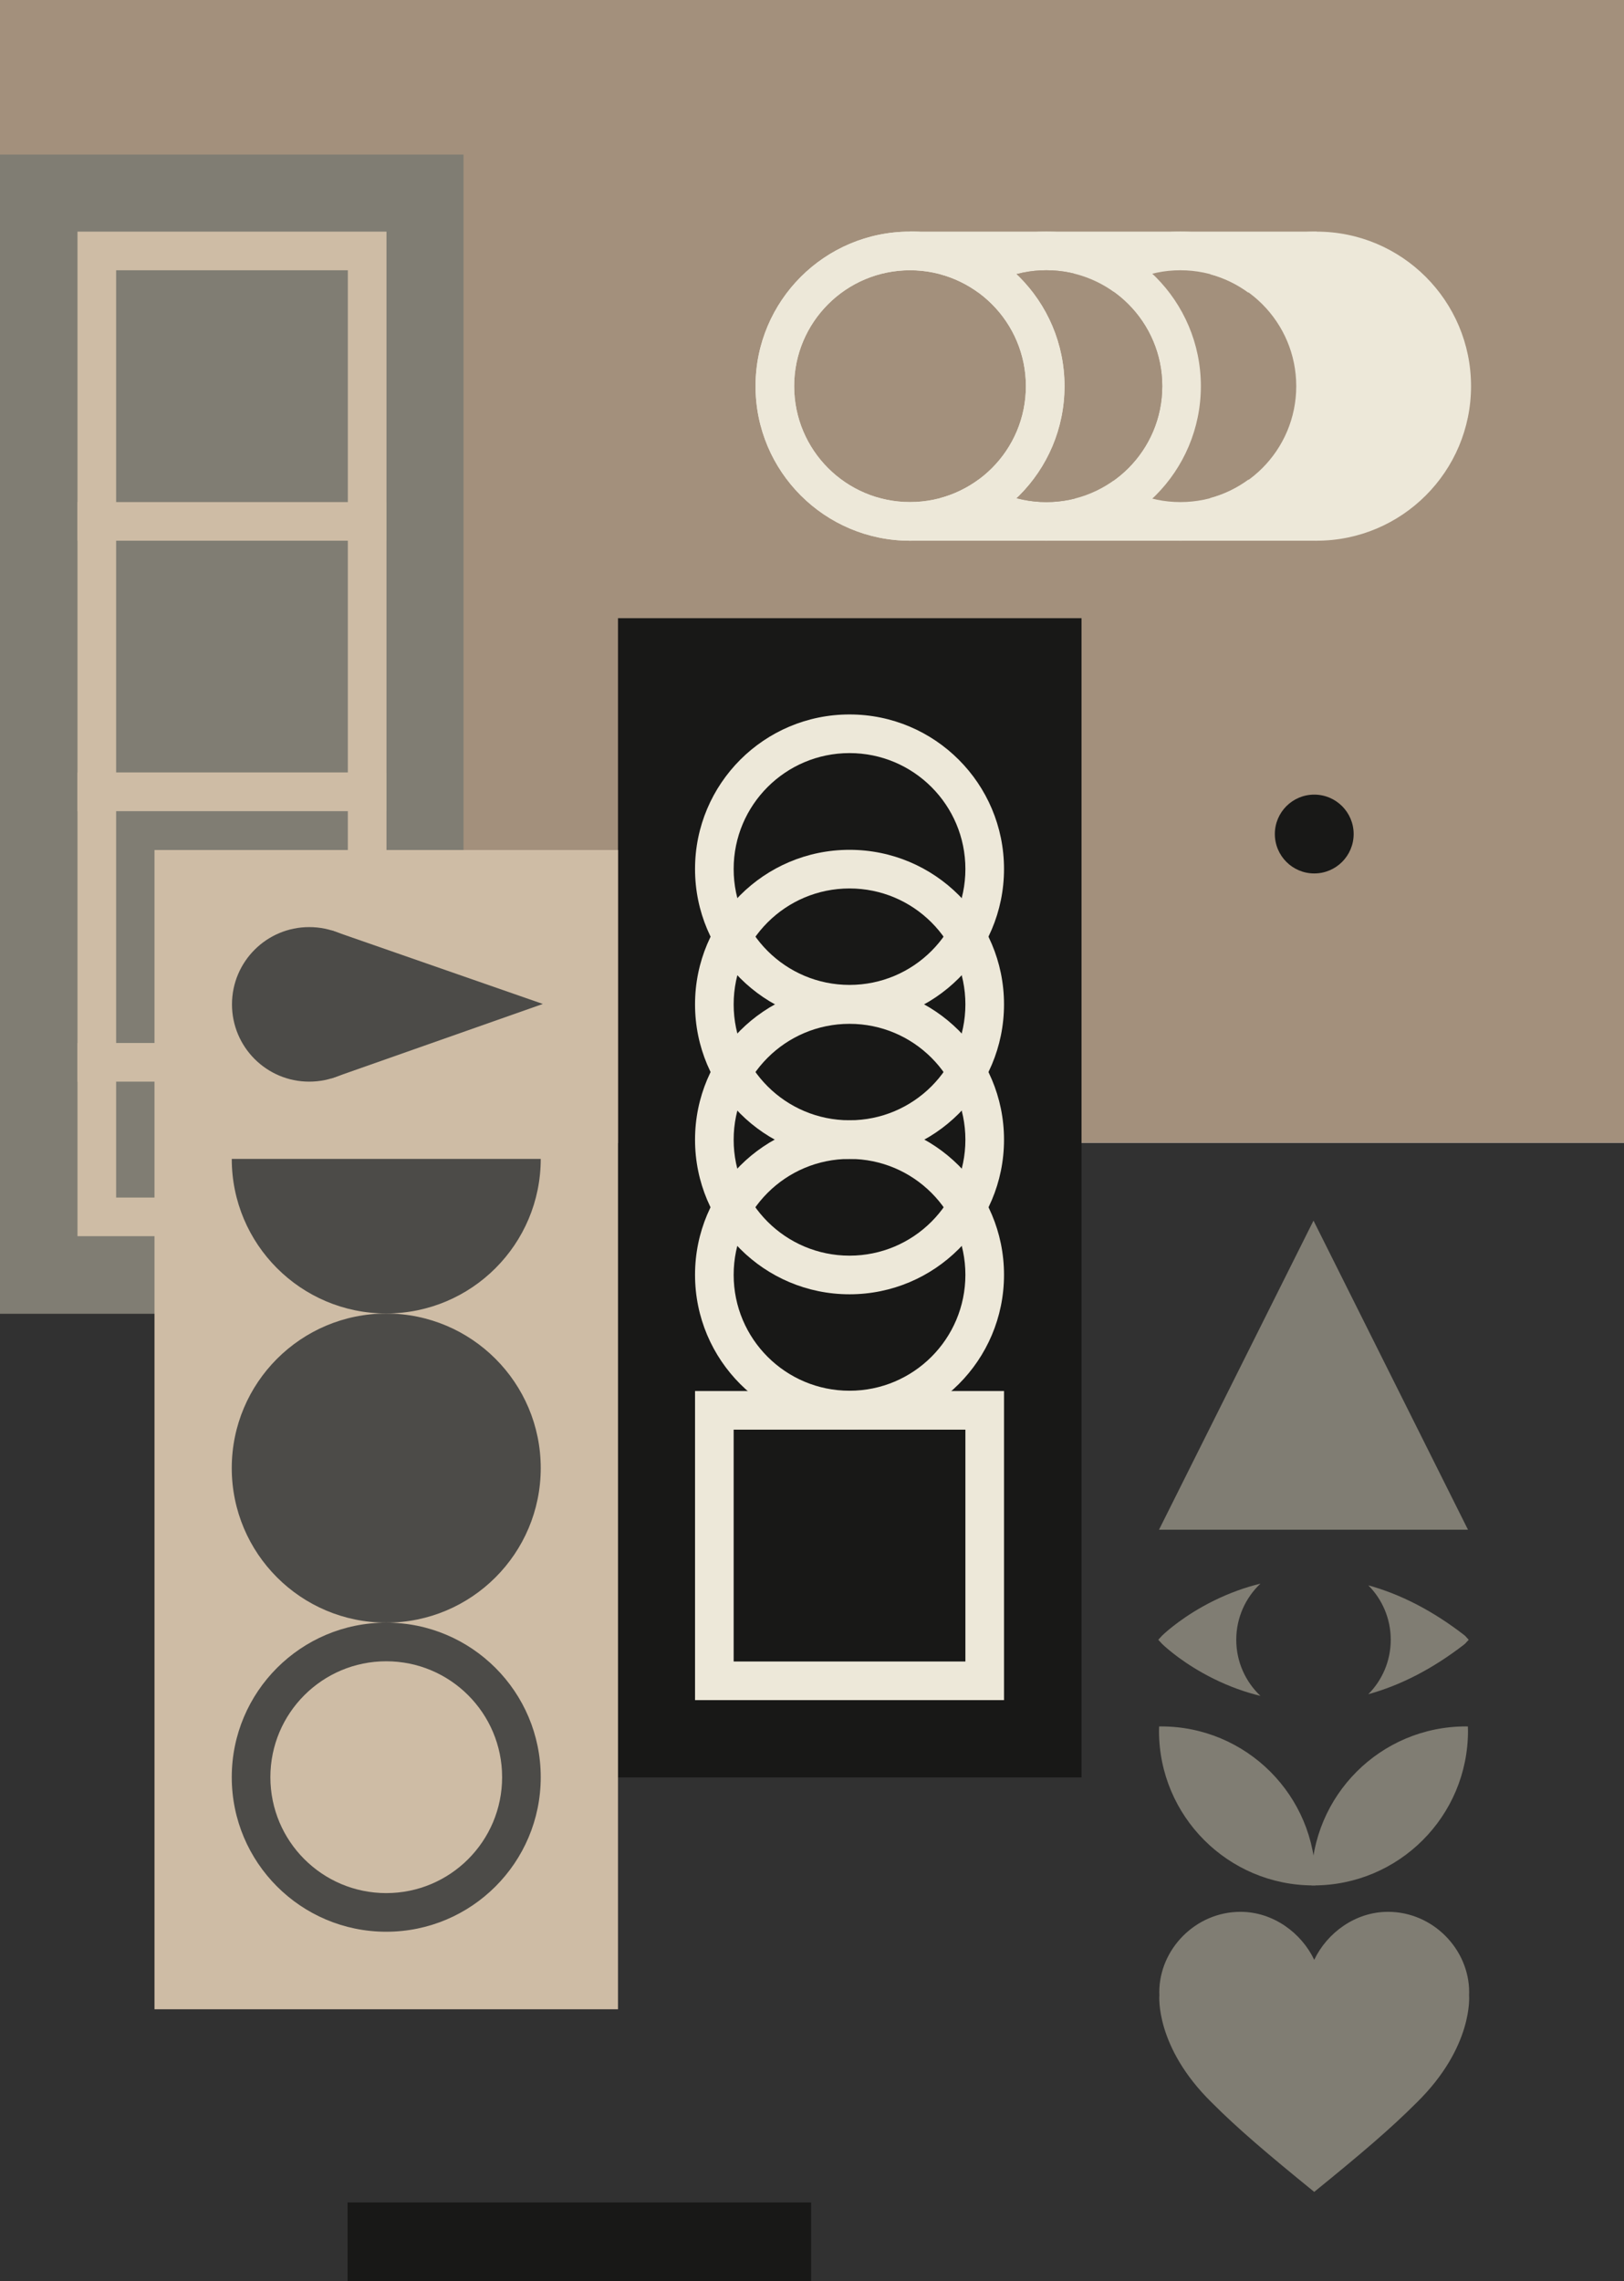 <?xml version="1.0" encoding="utf-8"?>
<!-- Generator: Adobe Illustrator 14.0.0, SVG Export Plug-In . SVG Version: 6.00 Build 43363)  -->
<!DOCTYPE svg PUBLIC "-//W3C//DTD SVG 1.1//EN" "http://www.w3.org/Graphics/SVG/1.1/DTD/svg11.dtd">
<svg version="1.1" id="Calque_1" xmlns="http://www.w3.org/2000/svg" xmlns:xlink="http://www.w3.org/1999/xlink" x="0px" y="0px"
	 width="775.785px" height="1089.336px" viewBox="0 0 775.785 1089.336" enable-background="new 0 0 775.785 1089.336"
	 xml:space="preserve">
<g id="Calque_3">
	<rect fill="#A3907C" width="775.785" height="545.76"/>
</g>
<g id="Calque_2">
	<rect y="545.76" fill="#313131" width="775.785" height="543.576"/>
</g>
<g id="Calque_32">
</g>
<g id="Calque_6">
	<rect y="73.799" fill="#807D73" width="221.42" height="553.55"/>
</g>
<g id="Calque_24">
	<rect x="295.219" y="295.197" fill="#181817" width="221.42" height="553.551"/>
</g>
<g id="Calque_25">
	<rect x="332.02" y="664.229" fill="#EDE8D9" width="147.598" height="147.599"/>
	<rect x="350.47" y="682.68" fill="#181817" width="110.697" height="110.698"/>
</g>
<g id="Calque_27">
	<path fill="#EDE8D9" d="M405.818,534.944c-40.758,0-73.799,33.041-73.799,73.799s33.041,73.799,73.799,73.799
		s73.799-33.041,73.799-73.799S446.576,534.944,405.818,534.944z M405.818,664.092c-30.568,0-55.349-24.78-55.349-55.349
		c0-30.569,24.78-55.35,55.349-55.35c30.569,0,55.35,24.78,55.35,55.35C461.167,639.312,436.387,664.092,405.818,664.092z"/>
	<path fill="#EDE8D9" d="M405.818,405.799c-40.758,0-73.799,33.041-73.799,73.799c0,40.759,33.041,73.8,73.799,73.8
		s73.799-33.041,73.799-73.8C479.617,438.84,446.576,405.799,405.818,405.799z M405.818,534.946
		c-30.568,0-55.349-24.78-55.349-55.35c0-30.568,24.78-55.349,55.349-55.349c30.569,0,55.35,24.78,55.35,55.349
		C461.167,510.166,436.387,534.946,405.818,534.946z"/>
</g>
<g id="Calque_26" display="none">
	<rect x="387.528" y="304.355" display="inline" fill="#EDE8D9" width="36.801" height="36.802"/>
</g>
<g id="Calque_28">
	<path fill="#EDE8D9" d="M405.818,470.44c-40.758,0-73.799,33.041-73.799,73.799s33.041,73.799,73.799,73.799
		s73.799-33.041,73.799-73.799S446.576,470.44,405.818,470.44z M405.818,599.588c-30.568,0-55.349-24.78-55.349-55.349
		c0-30.569,24.78-55.35,55.349-55.35c30.569,0,55.35,24.78,55.35,55.35C461.167,574.808,436.387,599.588,405.818,599.588z"/>
	<path fill="#EDE8D9" d="M405.818,341.157c-40.758,0-73.799,33.041-73.799,73.799s33.041,73.799,73.799,73.799
		s73.799-33.041,73.799-73.799S446.576,341.157,405.818,341.157z M405.818,470.305c-30.568,0-55.349-24.779-55.349-55.349
		s24.78-55.349,55.349-55.349c30.569,0,55.35,24.779,55.35,55.349S436.387,470.305,405.818,470.305z"/>
</g>
<g id="Calque_7">
	<g id="Calque_16">
		<rect x="37.021" y="110.601" fill="#CEBCA5" width="147.598" height="147.598"/>
	</g>
	<g id="Calque_35">
	</g>
	<g id="Calque_17">
		<rect x="37.021" y="239.749" fill="#CEBCA5" width="147.598" height="147.598"/>
		<rect x="55.47" y="258.198" fill="#807D73" width="110.698" height="110.698"/>
		<rect x="37.021" y="368.896" fill="#CEBCA5" width="147.598" height="147.598"/>
		<rect x="55.47" y="387.346" fill="#807D73" width="110.698" height="110.699"/>
	</g>
	<g id="Calque_18">
		<rect x="37.021" y="498.044" fill="#CEBCA5" width="147.598" height="92.249"/>
		<rect x="55.47" y="516.495" fill="#807D73" width="110.698" height="55.349"/>
	</g>
	<g id="Calque_15">
		<rect x="55.47" y="129.05" fill="#807D73" width="110.698" height="110.698"/>
	</g>
</g>
<g id="Calque_9">
	<rect x="73.799" y="405.896" fill="#CEBCA5" width="221.42" height="553.551"/>
</g>
<g id="Calque_19">
	<circle fill="#4C4B48" cx="184.509" cy="848.628" r="73.799"/>
	<circle fill="#4C4B48" cx="184.509" cy="701.03" r="73.799"/>
</g>
<g id="Calque_20">
	<circle fill="#CEBCA5" cx="184.509" cy="848.628" r="55.349"/>
</g>
<g id="Calque_22">
	<path fill="#4C4B48" d="M184.509,627.192c40.758,0,73.799-33.041,73.799-73.8H110.71
		C110.71,594.151,143.751,627.192,184.509,627.192z"/>
</g>
<g id="Calque_21">
	<circle fill="#4C4B48" cx="147.719" cy="479.597" r="36.899"/>
	<polygon fill="#4C4B48" points="259.316,479.398 158.344,444.253 158.344,514.942 	"/>
</g>
<g id="Calque_23">
</g>
<g id="Calque_11">
	<rect x="166.047" y="1051.695" fill="#181817" width="221.419" height="37.641"/>
</g>
<g id="Calque_13">
	<circle fill="#181817" cx="627.816" cy="398.26" r="18.821"/>
</g>
<g id="Calque_29">
	<path fill="#EDE8D9" d="M628.916,110.601c-40.758,0-73.799,33.041-73.799,73.799c0,40.758,33.041,73.799,73.799,73.799
		c40.759,0,73.8-33.041,73.8-73.799C702.715,143.642,669.674,110.601,628.916,110.601z M628.916,239.748
		c-30.567,0-55.349-24.78-55.349-55.349s24.78-55.349,55.349-55.349c30.569,0,55.35,24.78,55.35,55.349
		S659.484,239.748,628.916,239.748z"/>
	<circle fill="#A3907C" cx="563.617" cy="184.399" r="55.349"/>
	<path fill="#EDE8D9" d="M499.852,110.601c-40.758,0-73.799,33.041-73.799,73.799c0,40.758,33.041,73.799,73.799,73.799
		s73.799-33.041,73.799-73.799C573.651,143.642,540.609,110.601,499.852,110.601z M499.852,239.748
		c-30.568,0-55.349-24.78-55.349-55.349s24.779-55.349,55.349-55.349s55.349,24.78,55.349,55.349S530.42,239.748,499.852,239.748z"
		/>
	<circle fill="#A3907C" cx="434.719" cy="184.399" r="55.349"/>
	<path fill="#EDE8D9" d="M563.867,110.601c-40.758,0-73.799,33.041-73.799,73.799c0,40.758,33.041,73.799,73.799,73.799
		s73.799-33.041,73.799-73.799C637.666,143.642,604.625,110.601,563.867,110.601z M563.867,239.748
		c-30.567,0-55.349-24.78-55.349-55.349s24.78-55.349,55.349-55.349c30.569,0,55.35,24.78,55.35,55.349
		S594.436,239.748,563.867,239.748z"/>
	<circle fill="#A3907C" cx="499.852" cy="184.399" r="55.349"/>
	<path fill="#EDE8D9" d="M434.719,110.601c-40.759,0-73.799,33.041-73.799,73.799c0,40.758,33.041,73.799,73.799,73.799
		c40.758,0,73.799-33.041,73.799-73.799C508.518,143.642,475.477,110.601,434.719,110.601z M434.719,239.748
		c-30.568,0-55.349-24.78-55.349-55.349s24.78-55.349,55.349-55.349c30.568,0,55.349,24.78,55.349,55.349
		S465.287,239.748,434.719,239.748z"/>
	<path fill="#EDE8D9" d="M434.719,110.601c-40.759,0-73.799,33.041-73.799,73.799c0,40.758,33.041,73.799,73.799,73.799
		c40.758,0,73.799-33.041,73.799-73.799C508.518,143.642,475.477,110.601,434.719,110.601z M434.719,239.748
		c-30.568,0-55.349-24.78-55.349-55.349s24.78-55.349,55.349-55.349c30.568,0,55.349,24.78,55.349,55.349
		S465.287,239.748,434.719,239.748z"/>
	<g id="Calque_30">
		<rect x="434.719" y="110.601" fill="#EDE8D9" width="194.196" height="13.159"/>
		<rect x="434.719" y="245.039" fill="#EDE8D9" width="194.196" height="13.159"/>
	</g>
	<path fill="#EDE8D9" d="M602.871,129.051l16.096,20.542l9.949,12.667v18.667l-4.711,21.333l-5.238,15.333l-13.036,27.446
		l18.94,3.221l25.217-8.511c0,0,25.45-7.489,25.45-9.489s11.333-30.666,14-35.333s2-32,0-34s-17.333-26.667-17.333-26.667
		s-21.574-7-25.121-10.5c-3.546-3.5-28.117-2.833-28.117-2.833L602.871,129.051z"/>
	<g id="Calque_31">
	</g>
</g>
<g id="Calque_36">
</g>
<g>
	<g id="Calque_34">
		<polygon fill="#807D73" points="553.66,730.453 627.458,582.855 701.258,730.453 		"/>
	</g>
	<path fill="#807D73" d="M590.56,783.005c0-10.556,4.439-20.067,11.544-26.794c-1.766,0.434-3.528,0.897-5.279,1.425
		c-7.659,2.307-15.176,5.516-22.34,9.532c-12.159,6.82-19.093,13.602-19.383,13.886c-0.079,0.082-0.154,0.162-0.224,0.247
		l-1.563,1.703l1.563,1.705c0.068,0.085,0.145,0.167,0.224,0.246c0.288,0.284,7.222,7.066,19.381,13.886
		c7.164,4.021,14.679,7.229,22.338,9.532c1.753,0.528,3.518,0.993,5.284,1.427C595,803.074,590.56,793.561,590.56,783.005z"/>
	<path fill="#807D73" d="M701.602,783.007l-1.785-1.952v0.051c-0.117-0.122-0.244-0.238-0.387-0.352
		c-14.92-11.531-30.239-19.46-45.786-23.743c6.622,6.669,10.715,15.854,10.715,25.994c0,10.142-4.094,19.325-10.715,25.995
		c15.547-4.283,30.866-12.212,45.786-23.743c0.143-0.11,0.27-0.229,0.387-0.35v0.048L701.602,783.007z"/>
	<g>
		<path fill="#807D73" d="M701.258,826.51c0-0.705-0.033-1.4-0.054-2.102c-0.315-0.004-0.628-0.023-0.943-0.023
			c-40.758,0-73.799,33.041-73.799,73.799c0,0.705,0.032,1.401,0.053,2.103c0.315,0.004,0.628,0.022,0.943,0.022
			C668.217,900.309,701.258,867.268,701.258,826.51z"/>
		<path fill="#807D73" d="M553.66,826.51c0-0.705,0.033-1.4,0.054-2.102c0.315-0.004,0.628-0.023,0.943-0.023
			c40.758,0,73.799,33.041,73.799,73.799c0,0.705-0.032,1.401-0.053,2.103c-0.315,0.004-0.628,0.022-0.944,0.022
			C586.701,900.309,553.66,867.268,553.66,826.51z"/>
	</g>
	<path fill="#807D73" d="M701.781,952.856h-0.006c0.023-0.508,0.042-1.018,0.042-1.529c0-20.575-17.354-38.411-38.761-38.411
		c-15.652,0-29.127,10.076-35.247,22.913H627.8c-6.118-12.837-19.595-22.913-35.246-22.913c-21.406,0-38.761,17.836-38.761,38.411
		c0,0.512,0.019,1.021,0.04,1.529h-0.004c0,0-2.189,24.441,25.011,51.129c12.368,12.392,26.2,24.168,48.965,42.67
		c22.765-18.502,36.597-30.278,48.966-42.67C703.97,977.298,701.781,952.856,701.781,952.856z"/>
</g>
</svg>
